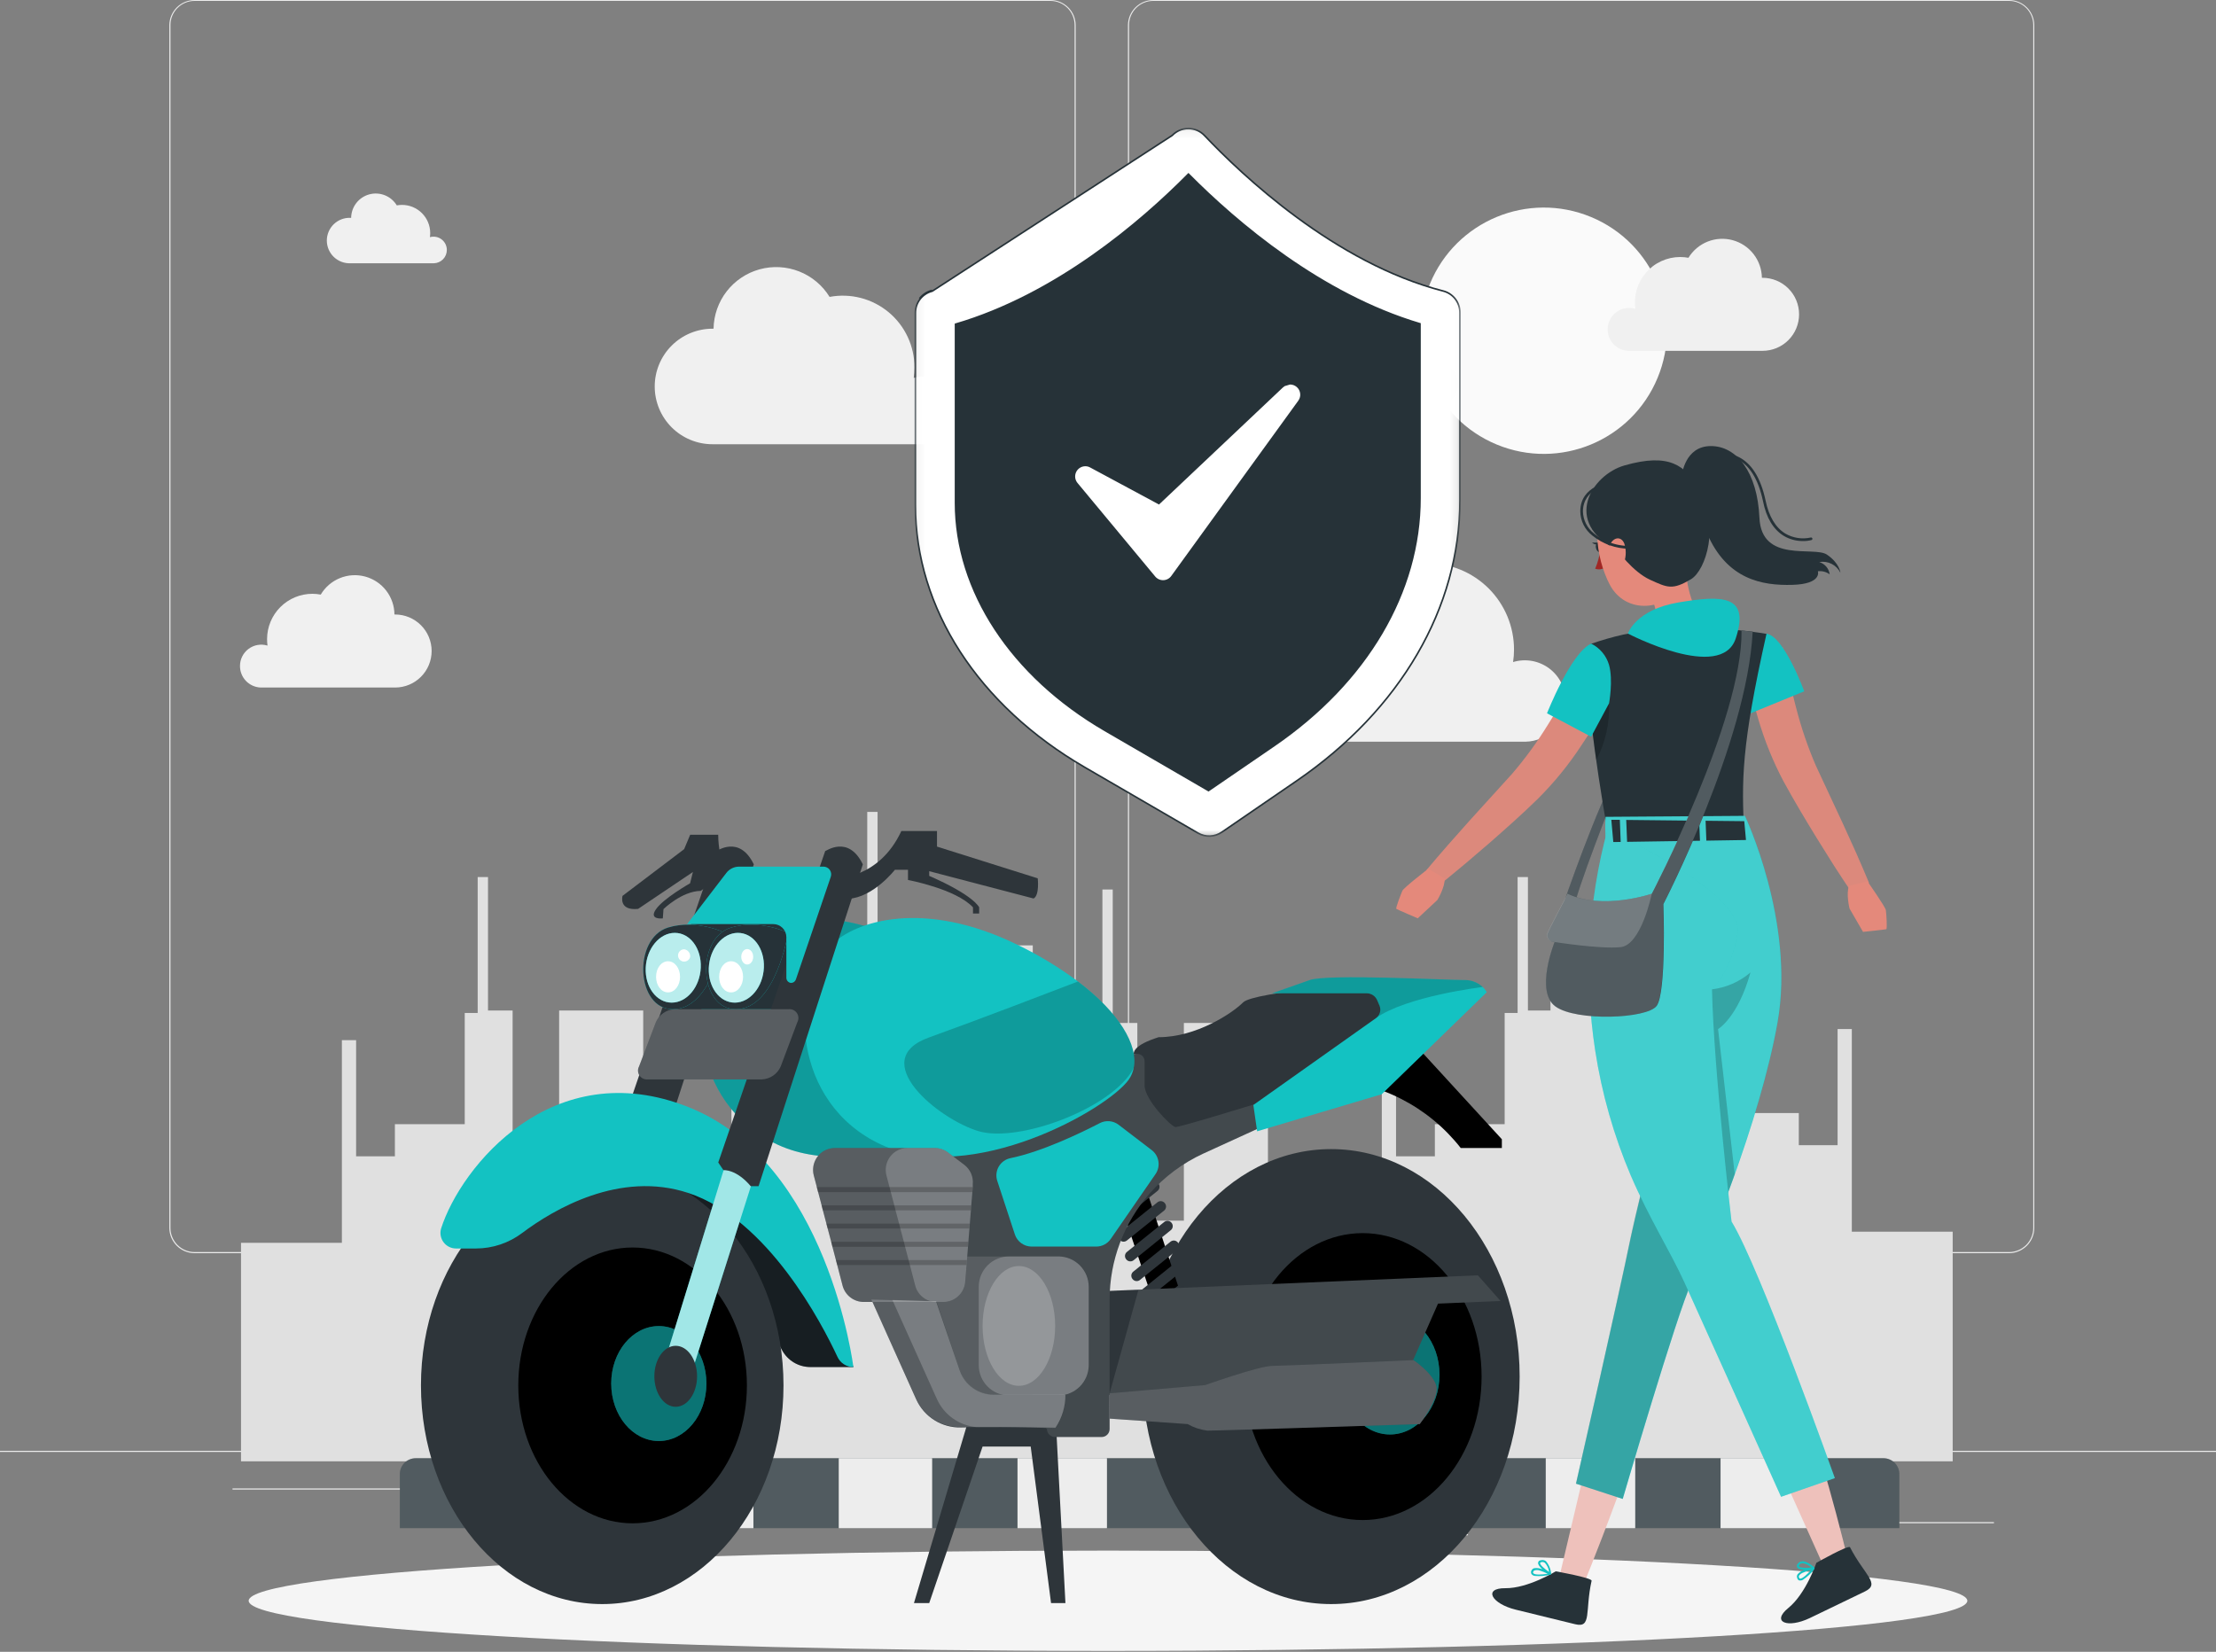 <svg width="279" height="208" viewBox="0 0 279 208" fill="none" xmlns="http://www.w3.org/2000/svg">
<rect x="0" y="0" width="279" height="208" fill="#808080" stroke="none"/>
<path d="M279 182.689H0V182.829H279V182.689Z" fill="#EBEBEB"/>
<path d="M251.044 191.667H232.563V191.807H251.044V191.667Z" fill="#EBEBEB"/>
<path d="M184.821 193.185H179.972V193.325H184.821V193.185Z" fill="#EBEBEB"/>
<path d="M232.005 186.489H221.297V186.629H232.005V186.489Z" fill="#EBEBEB"/>
<path d="M53.373 187.427H29.273V187.566H53.373V187.427Z" fill="#EBEBEB"/>
<path d="M61.877 187.427H58.345V187.566H61.877V187.427Z" fill="#EBEBEB"/>
<path d="M125.634 189.781H73.36V189.921H125.634V189.781Z" fill="#EBEBEB"/>
<path d="M132.246 157.802H24.502C23.658 157.801 22.849 157.465 22.253 156.867C21.656 156.27 21.321 155.46 21.321 154.616V3.158C21.329 2.319 21.667 1.517 22.262 0.925C22.858 0.334 23.663 0.001 24.502 0H132.246C133.091 0 133.902 0.336 134.499 0.933C135.097 1.531 135.432 2.341 135.432 3.186V154.616C135.432 155.461 135.097 156.272 134.499 156.869C133.902 157.467 133.091 157.802 132.246 157.802ZM24.502 0.112C23.695 0.113 22.921 0.435 22.351 1.006C21.781 1.577 21.461 2.351 21.461 3.158V154.616C21.461 155.423 21.781 156.197 22.351 156.769C22.921 157.34 23.695 157.661 24.502 157.663H132.246C133.054 157.661 133.828 157.34 134.399 156.769C134.97 156.198 135.291 155.424 135.293 154.616V3.158C135.291 2.351 134.97 1.577 134.399 1.006C133.828 0.435 133.054 0.113 132.246 0.112H24.502Z" fill="#EBEBEB"/>
<path d="M252.947 157.802H145.197C144.352 157.801 143.543 157.465 142.946 156.868C142.348 156.27 142.012 155.461 142.011 154.616V3.158C142.02 2.319 142.359 1.516 142.955 0.925C143.552 0.334 144.357 0.001 145.197 0H252.947C253.785 0.003 254.588 0.336 255.183 0.927C255.777 1.518 256.114 2.32 256.122 3.158V154.616C256.122 155.459 255.788 156.268 255.192 156.865C254.597 157.462 253.79 157.799 252.947 157.802ZM145.197 0.112C144.389 0.113 143.615 0.435 143.044 1.006C142.473 1.577 142.152 2.351 142.15 3.158V154.616C142.152 155.424 142.473 156.198 143.044 156.769C143.615 157.34 144.389 157.661 145.197 157.663H252.947C253.754 157.661 254.528 157.34 255.099 156.769C255.67 156.198 255.992 155.424 255.993 154.616V3.158C255.992 2.351 255.67 1.577 255.099 1.006C254.528 0.435 253.754 0.113 252.947 0.112H145.197Z" fill="#EBEBEB"/>
<path d="M30.344 184.012V156.497H43.044V130.979H44.835V145.605H49.718V141.559H58.512V127.553H60.141V110.439H61.441V127.246H64.538V152.139H70.397V127.246H80.982V148.3H92.092V122.782H93.883V137.408H98.766V133.362H107.56V119.356H109.189V102.237H110.489V119.044H113.586V143.942H119.445V119.044H130.03V143.127H137.167V129.121H138.797V112.007H140.097V128.814H143.194V153.707H149.053V128.814H159.638V153.707H164.844V156.497H173.973V130.979H175.764V145.605H180.652V141.559H189.441V127.553H191.07V110.439H192.37V127.246H195.21V125.84H205.796V127.246H211.655V125.84H214.752V109.039H216.052V126.153H217.681V140.158H226.475V144.204H231.358V129.579H233.149V155.096H245.849V184.012H30.344Z" fill="#E0E0E0"/>
<path d="M208.695 47.581C211.973 39.669 208.216 30.598 200.303 27.32C192.391 24.043 183.32 27.8 180.043 35.713C176.765 43.625 180.523 52.696 188.435 55.973C196.347 59.251 205.418 55.493 208.695 47.581Z" fill="#FAFAFA"/>
<path d="M202.409 41.476C202.409 41.054 202.508 40.637 202.698 40.26C202.888 39.882 203.164 39.555 203.504 39.303C203.844 39.052 204.238 38.884 204.654 38.813C205.071 38.741 205.498 38.769 205.902 38.893C205.783 38.084 205.839 37.259 206.067 36.474C206.295 35.689 206.689 34.962 207.222 34.343C207.756 33.724 208.416 33.226 209.159 32.885C209.902 32.543 210.709 32.366 211.527 32.364C211.881 32.365 212.234 32.396 212.582 32.459C213.145 31.536 213.993 30.821 214.997 30.422C216.002 30.023 217.109 29.961 218.152 30.245C219.196 30.53 220.118 31.145 220.781 32C221.444 32.854 221.811 33.9 221.828 34.981H221.911C222.515 34.981 223.113 35.1 223.671 35.331C224.229 35.562 224.736 35.901 225.163 36.328C225.589 36.755 225.928 37.262 226.159 37.82C226.39 38.377 226.509 38.975 226.509 39.579C226.509 40.183 226.39 40.781 226.159 41.339C225.928 41.897 225.589 42.403 225.163 42.83C224.736 43.257 224.229 43.596 223.671 43.827C223.113 44.058 222.515 44.177 221.911 44.177H205.032C204.328 44.16 203.66 43.867 203.169 43.362C202.679 42.857 202.406 42.18 202.409 41.476Z" fill="#F0F0F0"/>
<path d="M30.216 83.873C30.213 83.452 30.309 83.037 30.497 82.661C30.684 82.284 30.958 81.957 31.296 81.706C31.633 81.455 32.025 81.287 32.439 81.216C32.854 81.144 33.279 81.171 33.681 81.295C33.643 81.019 33.624 80.742 33.625 80.464C33.63 78.953 34.233 77.505 35.303 76.438C36.373 75.371 37.822 74.772 39.334 74.772C39.686 74.774 40.037 74.808 40.383 74.872C40.938 73.935 41.786 73.205 42.796 72.795C43.806 72.384 44.922 72.316 45.974 72.6C47.026 72.884 47.957 73.505 48.623 74.368C49.289 75.231 49.654 76.288 49.662 77.378H49.746C50.35 77.378 50.948 77.497 51.505 77.728C52.063 77.959 52.57 78.298 52.997 78.725C53.424 79.151 53.763 79.658 53.994 80.216C54.225 80.774 54.344 81.372 54.344 81.976C54.344 82.579 54.225 83.177 53.994 83.735C53.763 84.293 53.424 84.8 52.997 85.227C52.57 85.654 52.063 85.993 51.505 86.224C50.948 86.455 50.35 86.574 49.746 86.574H32.833C32.131 86.552 31.466 86.258 30.977 85.754C30.489 85.249 30.215 84.575 30.216 83.873Z" fill="#F0F0F0"/>
<path d="M120.528 51.671C120.527 51.006 120.371 50.351 120.072 49.757C119.774 49.163 119.34 48.648 118.807 48.251C118.274 47.854 117.656 47.588 117.001 47.472C116.347 47.357 115.674 47.396 115.037 47.586C115.1 47.152 115.132 46.714 115.132 46.275C115.136 44.947 114.847 43.635 114.285 42.431C113.723 41.228 112.903 40.164 111.882 39.315C110.861 38.466 109.665 37.853 108.38 37.519C107.095 37.186 105.751 37.14 104.447 37.386C103.552 35.932 102.21 34.808 100.622 34.182C99.034 33.555 97.286 33.461 95.64 33.912C93.994 34.364 92.539 35.337 91.493 36.685C90.447 38.034 89.866 39.686 89.838 41.392H89.704C87.775 41.392 85.925 42.158 84.561 43.523C83.197 44.887 82.431 46.737 82.431 48.666C82.431 50.595 83.197 52.445 84.561 53.809C85.925 55.173 87.775 55.939 89.704 55.939H116.416C117.521 55.902 118.569 55.435 119.337 54.638C120.104 53.841 120.532 52.777 120.528 51.671Z" fill="#F0F0F0"/>
<path d="M197.108 88.282C197.109 87.481 196.922 86.692 196.563 85.976C196.205 85.261 195.683 84.639 195.041 84.162C194.399 83.684 193.654 83.363 192.866 83.225C192.077 83.087 191.268 83.135 190.501 83.366C190.58 82.845 190.619 82.319 190.618 81.792C190.618 80.365 190.337 78.951 189.791 77.632C189.245 76.314 188.444 75.115 187.435 74.106C186.425 73.097 185.227 72.296 183.908 71.75C182.589 71.203 181.176 70.922 179.748 70.922C179.078 70.924 178.41 70.985 177.751 71.106C176.685 69.342 175.073 67.972 173.159 67.205C171.246 66.439 169.134 66.316 167.145 66.857C165.155 67.397 163.396 68.571 162.133 70.201C160.87 71.83 160.173 73.827 160.146 75.888H159.99C158.822 75.859 157.66 76.064 156.572 76.49C155.484 76.917 154.493 77.557 153.657 78.372C152.82 79.188 152.155 80.163 151.701 81.239C151.248 82.316 151.014 83.472 151.014 84.641C151.014 85.809 151.248 86.966 151.701 88.042C152.155 89.119 152.82 90.093 153.657 90.909C154.493 91.725 155.484 92.365 156.572 92.791C157.66 93.218 158.822 93.422 159.99 93.393H192.131C193.461 93.354 194.725 92.799 195.654 91.845C196.583 90.891 197.104 89.613 197.108 88.282Z" fill="#F0F0F0"/>
<path d="M168.589 49.55C168.588 49.289 168.649 49.03 168.766 48.796C168.883 48.562 169.053 48.359 169.263 48.203C169.473 48.046 169.717 47.941 169.975 47.897C170.233 47.852 170.498 47.868 170.748 47.944C170.724 47.773 170.711 47.602 170.709 47.43C170.709 46.489 171.083 45.586 171.749 44.921C172.414 44.255 173.317 43.881 174.258 43.881C174.477 43.882 174.696 43.902 174.911 43.943C175.261 43.367 175.788 42.922 176.413 42.672C177.039 42.423 177.728 42.384 178.378 42.561C179.027 42.738 179.601 43.122 180.014 43.654C180.426 44.186 180.654 44.837 180.664 45.511H180.714C181.472 45.511 182.199 45.812 182.734 46.347C183.27 46.883 183.571 47.61 183.571 48.368C183.571 49.125 183.27 49.852 182.734 50.388C182.199 50.923 181.472 51.224 180.714 51.224H170.218C169.782 51.213 169.368 51.031 169.063 50.719C168.759 50.406 168.589 49.987 168.589 49.55Z" fill="#F0F0F0"/>
<path d="M56.257 31.471C56.257 31.212 56.196 30.957 56.081 30.726C55.965 30.495 55.797 30.293 55.591 30.137C55.384 29.982 55.145 29.876 54.89 29.829C54.636 29.781 54.374 29.793 54.126 29.864C54.15 29.694 54.163 29.522 54.165 29.351C54.165 28.409 53.791 27.507 53.125 26.841C52.46 26.176 51.557 25.802 50.616 25.802C50.395 25.802 50.174 25.823 49.957 25.863C49.609 25.287 49.082 24.839 48.457 24.589C47.831 24.339 47.141 24.3 46.492 24.477C45.842 24.654 45.267 25.038 44.856 25.572C44.444 26.105 44.217 26.758 44.21 27.431H44.137C43.751 27.414 43.365 27.475 43.004 27.611C42.642 27.747 42.311 27.955 42.032 28.223C41.753 28.49 41.53 28.811 41.379 29.166C41.227 29.522 41.148 29.904 41.148 30.291C41.148 30.677 41.227 31.06 41.379 31.415C41.53 31.771 41.753 32.092 42.032 32.359C42.311 32.626 42.642 32.834 43.004 32.97C43.365 33.106 43.751 33.168 44.137 33.151H54.628C55.065 33.139 55.48 32.957 55.785 32.643C56.089 32.329 56.259 31.908 56.257 31.471Z" fill="#F0F0F0"/>
<path d="M139.5 207.888C199.252 207.888 247.691 205.06 247.691 201.572C247.691 198.083 199.252 195.255 139.5 195.255C79.748 195.255 31.31 198.083 31.31 201.572C31.31 205.06 79.748 207.888 139.5 207.888Z" fill="#F5F5F5"/>
<path d="M239.125 185.725V192.421H50.348V185.725C50.333 185.455 50.373 185.186 50.465 184.932C50.557 184.678 50.7 184.446 50.885 184.249C51.069 184.053 51.292 183.896 51.539 183.788C51.787 183.68 52.053 183.623 52.323 183.621H237.15C237.419 183.623 237.686 183.68 237.933 183.788C238.181 183.896 238.403 184.053 238.588 184.249C238.773 184.446 238.916 184.678 239.008 184.932C239.1 185.186 239.14 185.455 239.125 185.725Z" fill="#263238"/>
<path d="M72.846 183.621H61.105V192.426H72.846V183.621Z" fill="#C6C6C6"/>
<path d="M94.854 183.621H83.605V192.426H94.854V183.621Z" fill="#C6C6C6"/>
<path d="M117.347 183.621H105.612V192.426H117.347V183.621Z" fill="#C6C6C6"/>
<path d="M139.36 183.621H128.11V192.426H139.36V183.621Z" fill="#C6C6C6"/>
<path d="M161.367 183.621H150.118V192.426H161.367V183.621Z" fill="#C6C6C6"/>
<path d="M183.861 183.621H172.126V192.426H183.861V183.621Z" fill="#C6C6C6"/>
<path d="M205.868 183.621H194.619V192.426H205.868V183.621Z" fill="#C6C6C6"/>
<path d="M228.362 183.621H216.627V192.426H228.362V183.621Z" fill="#C6C6C6"/>
<path opacity="0.6" d="M72.846 183.621H61.105V192.426H72.846V183.621Z" fill="white"/>
<path opacity="0.6" d="M94.854 183.621H83.605V192.426H94.854V183.621Z" fill="white"/>
<path opacity="0.6" d="M117.347 183.621H105.612V192.426H117.347V183.621Z" fill="white"/>
<path opacity="0.6" d="M139.36 183.621H128.11V192.426H139.36V183.621Z" fill="white"/>
<path opacity="0.6" d="M161.367 183.621H150.118V192.426H161.367V183.621Z" fill="white"/>
<path opacity="0.6" d="M183.861 183.621H172.126V192.426H183.861V183.621Z" fill="white"/>
<path opacity="0.6" d="M205.868 183.621H194.619V192.426H205.868V183.621Z" fill="white"/>
<path opacity="0.6" d="M228.362 183.621H216.627V192.426H228.362V183.621Z" fill="white"/>
<path opacity="0.2" d="M239.125 185.725V192.421H50.348V185.725C50.333 185.455 50.373 185.186 50.465 184.932C50.557 184.678 50.7 184.446 50.885 184.249C51.069 184.053 51.292 183.896 51.539 183.788C51.787 183.68 52.053 183.623 52.323 183.621H237.15C237.419 183.623 237.686 183.68 237.933 183.788C238.181 183.896 238.403 184.053 238.588 184.249C238.773 184.446 238.916 184.678 239.008 184.932C239.1 185.186 239.14 185.455 239.125 185.725Z" fill="white"/>
<path d="M167.59 201.988C180.7 201.988 191.328 189.163 191.328 173.342C191.328 157.521 180.7 144.696 167.59 144.696C154.48 144.696 143.853 157.521 143.853 173.342C143.853 189.163 154.48 201.988 167.59 201.988Z" fill="#2E353A"/>
<path d="M171.564 191.407C179.834 191.407 186.537 183.319 186.537 173.342C186.537 163.365 179.834 155.277 171.564 155.277C163.295 155.277 156.591 163.365 156.591 173.342C156.591 183.319 163.295 191.407 171.564 191.407Z" fill="black"/>
<path d="M175.002 180.629C178.445 180.629 181.237 177.261 181.237 173.107C181.237 168.952 178.445 165.584 175.002 165.584C171.558 165.584 168.767 168.952 168.767 173.107C168.767 177.261 171.558 180.629 175.002 180.629Z" fill="#13C2C2"/>
<path opacity="0.4" d="M175.002 180.629C178.445 180.629 181.237 177.261 181.237 173.107C181.237 168.952 178.445 165.584 175.002 165.584C171.558 165.584 168.767 168.952 168.767 173.107C168.767 177.261 171.558 180.629 175.002 180.629Z" fill="black"/>
<path d="M142.977 145.67L149.525 165.578L146.251 166.989L140.343 149.48L142.977 145.67Z" fill="black"/>
<path d="M145.728 149.964L141.055 153.722C140.987 153.779 140.908 153.822 140.823 153.847C140.739 153.873 140.65 153.881 140.562 153.871C140.474 153.862 140.388 153.834 140.311 153.79C140.234 153.747 140.167 153.688 140.113 153.617C140.056 153.55 140.014 153.471 139.988 153.386C139.962 153.301 139.954 153.212 139.964 153.124C139.974 153.036 140.001 152.951 140.045 152.874C140.089 152.797 140.148 152.73 140.218 152.676L144.891 148.918C144.959 148.861 145.037 148.818 145.122 148.793C145.207 148.767 145.296 148.759 145.384 148.769C145.472 148.778 145.557 148.806 145.634 148.85C145.711 148.893 145.779 148.952 145.832 149.023C145.889 149.09 145.932 149.169 145.958 149.254C145.983 149.339 145.991 149.428 145.982 149.516C145.972 149.604 145.944 149.689 145.901 149.766C145.857 149.843 145.798 149.91 145.728 149.964Z" fill="#2E353A"/>
<path d="M146.552 152.447L141.885 156.199C141.818 156.256 141.74 156.299 141.655 156.325C141.571 156.352 141.482 156.36 141.394 156.351C141.306 156.342 141.221 156.315 141.143 156.272C141.066 156.229 140.998 156.171 140.944 156.101C140.887 156.033 140.844 155.955 140.817 155.871C140.791 155.786 140.782 155.697 140.792 155.609C140.801 155.521 140.828 155.436 140.871 155.359C140.914 155.281 140.972 155.214 141.042 155.16L145.715 151.402C145.783 151.345 145.862 151.302 145.946 151.276C146.031 151.25 146.12 151.242 146.208 151.252C146.296 151.262 146.381 151.289 146.458 151.333C146.535 151.377 146.603 151.436 146.656 151.506C146.713 151.574 146.756 151.653 146.782 151.737C146.807 151.822 146.816 151.911 146.806 151.999C146.796 152.087 146.769 152.172 146.725 152.249C146.681 152.326 146.622 152.394 146.552 152.447Z" fill="#2E353A"/>
<path d="M147.382 154.924L142.735 158.682C142.667 158.739 142.589 158.782 142.504 158.808C142.419 158.833 142.33 158.842 142.242 158.832C142.154 158.822 142.069 158.794 141.992 158.751C141.915 158.707 141.847 158.648 141.794 158.578C141.736 158.51 141.693 158.432 141.667 158.348C141.641 158.263 141.632 158.174 141.641 158.086C141.65 157.998 141.677 157.913 141.72 157.836C141.763 157.758 141.822 157.691 141.892 157.637L146.565 153.885C146.632 153.828 146.71 153.785 146.795 153.758C146.879 153.732 146.968 153.723 147.056 153.733C147.144 153.742 147.23 153.769 147.307 153.812C147.384 153.855 147.452 153.913 147.506 153.983C147.562 154.052 147.603 154.132 147.627 154.217C147.652 154.303 147.658 154.392 147.646 154.48C147.635 154.568 147.605 154.653 147.56 154.73C147.514 154.806 147.454 154.872 147.382 154.924Z" fill="#2E353A"/>
<path d="M148.205 157.408L143.532 161.166C143.464 161.223 143.385 161.265 143.301 161.291C143.216 161.317 143.127 161.325 143.039 161.315C142.951 161.305 142.866 161.278 142.789 161.234C142.712 161.191 142.644 161.132 142.591 161.061C142.533 160.994 142.49 160.916 142.464 160.831C142.438 160.747 142.429 160.658 142.438 160.57C142.447 160.482 142.474 160.396 142.517 160.319C142.56 160.242 142.619 160.174 142.689 160.12L147.362 156.362C147.429 156.305 147.508 156.262 147.593 156.237C147.678 156.211 147.767 156.203 147.855 156.212C147.943 156.222 148.028 156.25 148.105 156.294C148.182 156.337 148.249 156.396 148.303 156.467C148.36 156.534 148.403 156.612 148.43 156.697C148.456 156.781 148.465 156.87 148.455 156.958C148.446 157.046 148.419 157.131 148.376 157.209C148.333 157.286 148.275 157.354 148.205 157.408Z" fill="#2E353A"/>
<path d="M149.029 159.892L144.356 163.643C144.289 163.7 144.21 163.744 144.126 163.77C144.041 163.796 143.952 163.805 143.864 163.796C143.776 163.786 143.691 163.76 143.614 163.716C143.537 163.673 143.469 163.615 143.415 163.545C143.357 163.478 143.314 163.399 143.288 163.315C143.262 163.23 143.253 163.141 143.262 163.053C143.271 162.965 143.298 162.88 143.341 162.803C143.385 162.726 143.443 162.658 143.513 162.604L148.186 158.846C148.254 158.789 148.332 158.746 148.417 158.721C148.502 158.695 148.591 158.687 148.679 158.696C148.767 158.706 148.852 158.734 148.929 158.777C149.006 158.821 149.073 158.88 149.127 158.95C149.184 159.018 149.228 159.096 149.254 159.181C149.28 159.265 149.289 159.354 149.28 159.442C149.27 159.53 149.244 159.615 149.2 159.693C149.157 159.77 149.099 159.838 149.029 159.892Z" fill="#2E353A"/>
<path d="M149.853 162.375L145.18 166.127C145.112 166.184 145.033 166.226 144.948 166.252C144.864 166.278 144.775 166.286 144.687 166.276C144.599 166.266 144.513 166.239 144.436 166.195C144.359 166.151 144.292 166.093 144.238 166.022C144.181 165.954 144.139 165.876 144.113 165.791C144.087 165.706 144.079 165.617 144.089 165.529C144.099 165.441 144.126 165.356 144.17 165.279C144.214 165.202 144.273 165.135 144.343 165.081L149.01 161.329C149.077 161.272 149.155 161.229 149.24 161.203C149.324 161.176 149.413 161.168 149.501 161.177C149.589 161.186 149.674 161.213 149.752 161.256C149.829 161.299 149.897 161.357 149.951 161.427C150.009 161.495 150.053 161.574 150.08 161.659C150.107 161.744 150.116 161.834 150.107 161.922C150.097 162.011 150.07 162.097 150.027 162.175C149.983 162.253 149.924 162.321 149.853 162.375Z" fill="#2E353A"/>
<path d="M136.814 162.669L186.068 160.591L188.924 163.819L181.048 164.153L176.676 174.074L133.115 175.917L136.814 162.669Z" fill="#2E353A"/>
<path opacity="0.1" d="M143.343 162.395L186.067 160.591L188.923 163.819L181.048 164.153L176.675 174.074L139.65 175.643L143.343 162.395Z" fill="white"/>
<path d="M122.5 176.897L115.069 201.864H116.991L123.71 182.152H129.768L132.33 201.864H134.141L132.814 176.695L122.5 176.897Z" fill="#2E353A"/>
<path d="M84.568 137.585L80.829 149.349L72.398 175.878L69.202 173.917L77.378 147.349L81.149 135.075C82.149 135.768 83.306 136.605 84.568 137.585Z" fill="#13C2C2"/>
<path opacity="0.6" d="M84.568 137.585L80.829 149.349L72.398 175.878L69.202 173.917L77.378 147.349L81.149 135.075C82.149 135.768 83.306 136.605 84.568 137.585Z" fill="white"/>
<path d="M94.907 108.841L81.777 149.362H80.783C78.947 147.179 77.359 147.349 77.359 147.349L76.705 146.382L90.169 107.168C90.221 107.22 93.064 105.057 94.907 108.841Z" fill="#2E353A"/>
<path d="M74.032 173.303C74.032 175.427 72.83 177.146 71.346 177.146C69.862 177.146 68.653 175.427 68.653 173.303C68.653 171.179 69.862 169.466 71.346 169.466C72.83 169.466 74.032 171.185 74.032 173.303Z" fill="#2E353A"/>
<path d="M177.322 130.631L189.087 143.454V144.558H183.91C181.873 141.956 179.288 139.833 176.339 138.34C173.39 136.847 170.149 136.021 166.846 135.918L177.322 130.631Z" fill="black"/>
<path d="M115.069 140.768L123.193 171.904L131.814 179.95C131.816 180.214 131.921 180.468 132.109 180.655C132.296 180.842 132.549 180.948 132.814 180.95H138.696C138.962 180.95 139.217 180.844 139.405 180.657C139.594 180.47 139.701 180.215 139.702 179.95V163.643C139.705 158.729 141.494 153.984 144.735 150.291C146.616 148.159 148.922 146.445 151.506 145.258L176.414 133.866L174.603 130.638L132.846 133.35L115.069 140.768Z" fill="#2E353A"/>
<path opacity="0.1" d="M115.069 140.768L123.193 171.904L131.814 179.95C131.816 180.214 131.921 180.468 132.109 180.655C132.296 180.842 132.549 180.948 132.814 180.95H138.696C138.962 180.95 139.217 180.844 139.405 180.657C139.594 180.47 139.701 180.215 139.702 179.95V163.643C139.705 158.729 141.494 153.984 144.735 150.291C146.616 148.159 148.922 146.445 151.506 145.258L176.414 133.866L174.603 130.638L132.846 133.35L115.069 140.768Z" fill="white"/>
<path d="M133.239 158.206H117.834C115.723 158.206 114.011 159.917 114.011 162.029V171.898C114.011 174.009 115.723 175.721 117.834 175.721H133.239C135.35 175.721 137.062 174.009 137.062 171.898V162.029C137.062 159.917 135.35 158.206 133.239 158.206Z" fill="#2E353A"/>
<path opacity="0.2" d="M137.069 162.035V171.897C137.067 172.912 136.663 173.884 135.945 174.601C135.227 175.318 134.253 175.721 133.239 175.721H117.834C116.82 175.721 115.848 175.318 115.131 174.601C114.414 173.884 114.011 172.911 114.011 171.897V162.035C114.011 161.021 114.414 160.048 115.131 159.331C115.848 158.614 116.82 158.211 117.834 158.211H133.239C134.253 158.211 135.227 158.614 135.945 159.331C136.663 160.048 137.067 161.02 137.069 162.035Z" fill="white"/>
<path opacity="0.2" d="M137.069 162.035V171.897C137.067 172.912 136.663 173.884 135.945 174.601C135.227 175.318 134.254 175.721 133.239 175.721H127.05C126.036 175.721 125.063 175.318 124.346 174.601C123.629 173.884 123.227 172.911 123.227 171.897V162.035C123.227 161.021 123.629 160.048 124.346 159.331C125.063 158.614 126.036 158.211 127.05 158.211H133.272C134.281 158.22 135.246 158.626 135.957 159.342C136.668 160.058 137.068 161.026 137.069 162.035Z" fill="white"/>
<path d="M91.594 119.011C94.678 115.913 103.358 113.207 115.122 119.011C126.886 124.814 131.67 132.154 129.082 135.919C126.494 139.683 109.305 149.389 97.927 144.147C86.548 138.905 86.287 124.324 91.594 119.011Z" fill="#13C2C2"/>
<path opacity="0.2" d="M91.594 119.011C94.678 115.913 103.358 113.207 115.122 119.011C126.886 124.814 131.67 132.154 129.082 135.919C126.494 139.683 109.305 149.389 97.927 144.147C86.548 138.905 86.287 124.324 91.594 119.011Z" fill="black"/>
<path d="M142.735 134.467C142.64 134.988 142.435 135.482 142.134 135.918C139.52 139.676 122.357 149.388 110.978 144.147C99.6 138.905 99.338 124.317 104.645 119.004C107.73 115.919 116.41 113.207 128.174 119.004C130.825 120.287 133.348 121.819 135.709 123.579C140.938 127.539 143.317 131.618 142.735 134.467Z" fill="#13C2C2"/>
<path d="M84.764 127.082H99.554C100.247 127.082 100.912 126.807 101.403 126.316C101.893 125.826 102.168 125.161 102.168 124.468V119.063C102.168 117.612 101.292 115.03 99.842 115.03L86.855 116.435L84.764 127.082Z" fill="#263238"/>
<path d="M107.442 172.139H102.037C101.304 172.141 100.585 171.944 99.955 171.569C99.325 171.194 98.809 170.654 98.462 170.009C95.632 164.702 87.397 151.114 75.823 147.787C61.359 143.611 83.666 141.101 91.724 146.872C99.783 152.643 107.442 172.139 107.442 172.139Z" fill="#263238"/>
<path opacity="0.4" d="M107.442 172.139H102.037C101.304 172.141 100.585 171.944 99.955 171.569C99.325 171.194 98.809 170.654 98.462 170.009C95.632 164.702 87.397 151.114 75.823 147.787C61.359 143.611 83.666 141.101 91.724 146.872C99.783 152.643 107.442 172.139 107.442 172.139Z" fill="black"/>
<path d="M75.823 201.988C88.427 201.988 98.645 189.66 98.645 174.453C98.645 159.246 88.427 146.918 75.823 146.918C63.218 146.918 53 159.246 53 174.453C53 189.66 63.218 201.988 75.823 201.988Z" fill="#2E353A"/>
<path d="M79.645 191.818C87.594 191.818 94.037 184.043 94.037 174.453C94.037 164.862 87.594 157.087 79.645 157.087C71.697 157.087 65.254 164.862 65.254 174.453C65.254 184.043 71.697 191.818 79.645 191.818Z" fill="black"/>
<path d="M82.947 181.453C86.257 181.453 88.941 178.213 88.941 174.217C88.941 170.222 86.257 166.982 82.947 166.982C79.637 166.982 76.954 170.222 76.954 174.217C76.954 178.213 79.637 181.453 82.947 181.453Z" fill="#13C2C2"/>
<path opacity="0.4" d="M82.947 181.453C86.257 181.453 88.941 178.213 88.941 174.217C88.941 170.222 86.257 166.982 82.947 166.982C79.637 166.982 76.954 170.222 76.954 174.217C76.954 178.213 79.637 181.453 82.947 181.453Z" fill="black"/>
<path d="M57.385 157.212H59.921C62.028 157.209 64.076 156.521 65.757 155.251C69.679 152.303 78.025 147.356 86.672 150.225C96.691 153.545 103.495 166.688 105.436 170.852C105.611 171.237 105.893 171.563 106.249 171.791C106.605 172.02 107.019 172.141 107.442 172.139C107.442 172.139 104.292 146.402 86.678 139.408C69.594 132.624 58.026 146.898 55.535 154.695C55.45 154.985 55.432 155.291 55.484 155.589C55.537 155.887 55.657 156.169 55.836 156.412C56.015 156.656 56.248 156.855 56.517 156.994C56.786 157.132 57.083 157.207 57.385 157.212Z" fill="#13C2C2"/>
<path d="M98.292 137.585L94.547 149.349L86.123 175.865L82.927 173.904L91.103 147.349L94.874 135.075C95.874 135.768 97.031 136.605 98.292 137.585Z" fill="#13C2C2"/>
<path opacity="0.6" d="M98.292 137.585L94.547 149.349L86.123 175.865L82.927 173.904L91.103 147.349L94.874 135.075C95.874 135.768 97.031 136.605 98.292 137.585Z" fill="white"/>
<path d="M108.632 108.841L95.508 149.362H94.514C92.671 147.179 91.083 147.349 91.083 147.349L90.43 146.382L103.893 107.168C103.952 107.22 106.789 105.057 108.632 108.841Z" fill="#2E353A"/>
<path d="M87.764 173.303C87.764 175.427 86.555 177.146 85.071 177.146C83.587 177.146 82.385 175.427 82.385 173.303C82.385 171.179 83.587 169.466 85.071 169.466C86.555 169.466 87.764 171.185 87.764 173.303Z" fill="#2E353A"/>
<path d="M91.293 117.468C91.293 117.468 89.796 127.043 84.764 127.083C80.071 127.148 79.633 118.181 84.11 116.802C87.731 115.691 91.293 117.468 91.293 117.468Z" fill="#13C2C2"/>
<path d="M91.293 117.468C91.293 117.468 89.796 127.043 84.764 127.083C80.071 127.148 79.633 118.181 84.11 116.802C87.731 115.691 91.293 117.468 91.293 117.468Z" fill="#263238"/>
<path d="M81.299 121.86C81.188 124.285 82.652 126.252 84.567 126.252C86.482 126.252 88.116 124.292 88.227 121.86C88.338 119.429 86.88 117.468 84.959 117.468C83.037 117.468 81.41 119.436 81.299 121.86Z" fill="#13C2C2"/>
<path opacity="0.7" d="M81.299 121.86C81.188 124.285 82.652 126.252 84.567 126.252C86.482 126.252 88.116 124.292 88.227 121.86C88.338 119.429 86.88 117.468 84.959 117.468C83.037 117.468 81.41 119.436 81.299 121.86Z" fill="white"/>
<path d="M85.62 123.004C85.62 124.076 84.966 124.964 84.11 124.964C83.254 124.964 82.601 124.095 82.601 123.004C82.601 121.912 83.254 121.043 84.11 121.043C84.966 121.043 85.62 121.932 85.62 123.004Z" fill="white"/>
<path d="M86.894 120.507C86.857 120.647 86.782 120.775 86.677 120.875C86.571 120.975 86.44 121.043 86.298 121.073C86.156 121.102 86.008 121.091 85.872 121.041C85.736 120.991 85.617 120.903 85.527 120.789C85.438 120.674 85.383 120.537 85.368 120.393C85.352 120.248 85.378 120.103 85.441 119.972C85.504 119.841 85.603 119.731 85.726 119.653C85.848 119.576 85.99 119.534 86.135 119.533C86.364 119.564 86.572 119.683 86.713 119.865C86.855 120.048 86.92 120.278 86.894 120.507Z" fill="white"/>
<path d="M99.227 117.468C99.227 117.468 97.711 127.017 92.692 127.083C87.992 127.148 87.555 118.181 92.038 116.802C95.678 115.691 99.227 117.468 99.227 117.468Z" fill="#13C2C2"/>
<path d="M99.227 117.468C99.227 117.468 97.711 127.017 92.692 127.083C87.992 127.148 87.555 118.181 92.038 116.802C95.678 115.691 99.227 117.468 99.227 117.468Z" fill="#263238"/>
<path d="M96.139 122.274C96.43 119.858 95.129 117.715 93.233 117.487C91.337 117.259 89.565 119.032 89.274 121.448C88.984 123.863 90.285 126.006 92.181 126.234C94.076 126.462 95.849 124.689 96.139 122.274Z" fill="#13C2C2"/>
<path opacity="0.7" d="M96.139 122.274C96.43 119.858 95.129 117.715 93.233 117.487C91.337 117.259 89.565 119.032 89.274 121.448C88.984 123.863 90.285 126.006 92.181 126.234C94.076 126.462 95.849 124.689 96.139 122.274Z" fill="white"/>
<path d="M93.555 123.004C93.555 124.076 92.901 124.964 92.045 124.964C91.189 124.964 90.542 124.095 90.542 123.004C90.542 121.912 91.196 121.043 92.045 121.043C92.895 121.043 93.555 121.932 93.555 123.004Z" fill="white"/>
<path d="M94.078 121.455C94.493 121.455 94.829 121.019 94.829 120.481C94.829 119.943 94.493 119.507 94.078 119.507C93.663 119.507 93.326 119.943 93.326 120.481C93.326 121.019 93.663 121.455 94.078 121.455Z" fill="white"/>
<path d="M99.6 123.775C99.732 123.772 99.86 123.73 99.967 123.653C100.075 123.576 100.156 123.468 100.201 123.344L104.6 110.403C104.648 110.258 104.662 110.103 104.639 109.951C104.616 109.8 104.558 109.656 104.468 109.532C104.379 109.407 104.261 109.306 104.125 109.236C103.989 109.166 103.838 109.129 103.685 109.128H93.064C92.751 109.127 92.441 109.199 92.16 109.337C91.879 109.475 91.634 109.677 91.443 109.926L86.509 116.363H97.358C97.795 116.363 98.214 116.537 98.523 116.846C98.832 117.155 99.005 117.574 99.005 118.01V123.121C99.004 123.285 99.065 123.443 99.175 123.564C99.285 123.685 99.437 123.76 99.6 123.775Z" fill="#13C2C2"/>
<path d="M95.926 135.918H81.548C81.348 135.938 81.146 135.904 80.964 135.818C80.782 135.732 80.626 135.599 80.514 135.432C80.402 135.264 80.338 135.07 80.328 134.869C80.317 134.668 80.362 134.468 80.456 134.291L82.58 128.709C82.779 128.247 83.102 127.85 83.515 127.562C83.927 127.275 84.412 127.108 84.914 127.082H99.292C99.493 127.061 99.696 127.094 99.879 127.179C100.062 127.265 100.218 127.398 100.331 127.565C100.444 127.733 100.509 127.928 100.519 128.129C100.53 128.331 100.485 128.531 100.39 128.709L98.292 134.291C98.09 134.756 97.761 135.156 97.342 135.443C96.924 135.731 96.433 135.896 95.926 135.918Z" fill="#2E353A"/>
<path opacity="0.2" d="M95.926 135.918H81.548C81.348 135.938 81.146 135.904 80.964 135.818C80.782 135.732 80.626 135.599 80.514 135.432C80.402 135.264 80.338 135.07 80.328 134.869C80.317 134.668 80.362 134.468 80.456 134.291L82.58 128.709C82.779 128.247 83.102 127.85 83.515 127.562C83.927 127.275 84.412 127.108 84.914 127.082H99.292C99.493 127.061 99.696 127.094 99.879 127.179C100.062 127.265 100.218 127.398 100.331 127.565C100.444 127.733 100.509 127.928 100.519 128.129C100.53 128.331 100.485 128.531 100.39 128.709L98.292 134.291C98.09 134.756 97.761 135.156 97.342 135.443C96.924 135.731 96.433 135.896 95.926 135.918Z" fill="white"/>
<path opacity="0.2" d="M128.278 174.505C130.802 174.505 132.847 171.129 132.847 166.963C132.847 162.798 130.802 159.421 128.278 159.421C125.755 159.421 123.71 162.798 123.71 166.963C123.71 171.129 125.755 174.505 128.278 174.505Z" fill="white"/>
<path d="M125.559 148.702L127.775 155.447C127.923 155.89 128.206 156.275 128.585 156.549C128.964 156.822 129.419 156.969 129.886 156.97H138.016C138.377 156.971 138.732 156.884 139.051 156.717C139.37 156.549 139.643 156.306 139.846 156.009L145.48 147.846C145.804 147.377 145.935 146.801 145.846 146.238C145.758 145.674 145.456 145.167 145.003 144.82L140.833 141.63C140.498 141.374 140.097 141.219 139.677 141.183C139.256 141.147 138.835 141.232 138.461 141.428C136.186 142.604 131.232 145.016 127.232 145.833C126.924 145.894 126.633 146.02 126.377 146.202C126.121 146.384 125.907 146.619 125.749 146.89C125.591 147.161 125.492 147.463 125.459 147.776C125.427 148.088 125.461 148.404 125.559 148.702Z" fill="#13C2C2"/>
<path d="M109.71 163.643L115.344 176.192C115.83 177.276 116.626 178.193 117.632 178.825C118.638 179.458 119.809 179.779 120.997 179.747C125.683 179.623 132.846 179.865 132.846 179.865C133.71 178.627 134.167 177.152 134.154 175.643H125.134C124.192 175.643 123.274 175.349 122.508 174.802C121.741 174.255 121.165 173.481 120.86 172.59L117.899 163.859L109.71 163.643Z" fill="#2E353A"/>
<path d="M122.475 149.114V149.48L122.423 150.134L122.285 151.787L122.24 152.441L122.102 154.094L122.05 154.748L121.919 156.401L121.867 157.055L121.736 158.722L121.684 159.375L121.521 161.408C121.465 162.099 121.151 162.744 120.641 163.214C120.131 163.684 119.463 163.944 118.769 163.944H108.75C108.141 163.945 107.549 163.744 107.066 163.373C106.584 163.001 106.238 162.48 106.083 161.891L105.43 159.375L105.26 158.722L104.822 157.055L104.659 156.401L104.221 154.748L104.051 154.094L103.613 152.441L103.449 151.787L103.012 150.134L102.842 149.48L102.456 148.009C102.31 147.441 102.347 146.84 102.563 146.294C102.779 145.748 103.163 145.285 103.659 144.97C104.099 144.7 104.606 144.557 105.123 144.559H117.678C118.279 144.555 118.865 144.751 119.344 145.114L121.429 146.696C121.793 146.978 122.079 147.348 122.262 147.771C122.445 148.194 122.518 148.656 122.475 149.114Z" fill="#2E353A"/>
<path opacity="0.2" d="M122.475 149.114V149.48L122.423 150.134L122.285 151.787L122.24 152.441L122.102 154.094L122.05 154.748L121.919 156.401L121.867 157.055L121.736 158.722L121.684 159.375L121.521 161.408C121.465 162.099 121.151 162.744 120.641 163.214C120.131 163.684 119.463 163.944 118.769 163.944H108.75C108.141 163.945 107.549 163.744 107.066 163.373C106.584 163.001 106.238 162.48 106.083 161.891L105.43 159.375L105.26 158.722L104.822 157.055L104.659 156.401L104.221 154.748L104.051 154.094L103.613 152.441L103.449 151.787L103.012 150.134L102.842 149.48L102.456 148.009C102.31 147.441 102.347 146.84 102.563 146.294C102.779 145.748 103.163 145.285 103.659 144.97C104.099 144.7 104.606 144.557 105.123 144.559H117.678C118.279 144.555 118.865 144.751 119.344 145.114L121.429 146.696C121.793 146.978 122.079 147.348 122.262 147.771C122.445 148.194 122.518 148.656 122.475 149.114Z" fill="white"/>
<path opacity="0.2" d="M122.474 149.114V149.48L122.422 150.134L122.285 151.787L122.239 152.441L122.102 154.094L122.05 154.748L121.919 156.401L121.867 157.055L121.736 158.722L121.684 159.375L121.52 161.408C121.464 162.099 121.15 162.744 120.64 163.214C120.13 163.684 119.462 163.944 118.769 163.944H117.899C117.29 163.945 116.698 163.744 116.216 163.373C115.733 163.001 115.388 162.48 115.233 161.891L114.579 159.375L114.409 158.722L113.971 157.055L113.808 156.401L113.37 154.748L113.2 154.094L112.762 152.441L112.599 151.787L112.161 150.134L111.991 149.48L111.605 148.009C111.459 147.441 111.496 146.84 111.712 146.294C111.929 145.748 112.312 145.285 112.808 144.97C113.248 144.7 113.755 144.557 114.272 144.559H117.677C118.279 144.555 118.865 144.751 119.344 145.114L121.429 146.696C121.792 146.978 122.079 147.348 122.261 147.771C122.444 148.194 122.517 148.656 122.474 149.114Z" fill="white"/>
<path opacity="0.2" d="M122.462 149.48L122.409 150.12H102.985L102.815 149.48H122.462Z" fill="black"/>
<path opacity="0.2" d="M122.272 151.781L122.226 152.408H103.586L103.423 151.781H122.272Z" fill="black"/>
<path opacity="0.2" d="M122.089 154.074L122.037 154.702H104.194L104.024 154.074H122.089Z" fill="black"/>
<path opacity="0.2" d="M121.906 156.369L121.853 156.996H104.795L104.632 156.369H121.906Z" fill="black"/>
<path opacity="0.2" d="M121.723 158.663L121.671 159.297H105.403L105.233 158.663H121.723Z" fill="black"/>
<path opacity="0.2" d="M134.14 175.623C134.151 177.098 133.719 178.541 132.898 179.767C132.883 179.792 132.866 179.816 132.846 179.839C132.846 179.839 129.291 179.721 125.552 179.695H122.879C122.226 179.695 121.572 179.695 120.99 179.695C119.804 179.728 118.634 179.409 117.628 178.777C116.623 178.146 115.828 177.23 115.343 176.146L109.703 163.643L112.317 163.715L117.847 163.878L120.827 172.59C121.133 173.48 121.708 174.252 122.473 174.799C123.238 175.346 124.154 175.641 125.095 175.643L134.14 175.623Z" fill="white"/>
<path opacity="0.2" d="M134.141 175.623C134.152 177.098 133.719 178.541 132.899 179.767C130.938 179.721 128.089 179.669 125.553 179.695H125.043H123.605C123.363 179.708 123.121 179.708 122.88 179.695C121.821 179.593 120.808 179.212 119.944 178.592C119.08 177.973 118.395 177.135 117.958 176.165L112.351 163.695L117.88 163.859L120.86 172.571C121.166 173.46 121.741 174.232 122.506 174.779C123.271 175.326 124.188 175.621 125.128 175.623H134.141Z" fill="white"/>
<path d="M142.735 132.703H143.199C143.444 132.708 143.677 132.81 143.848 132.986C144.018 133.163 144.111 133.399 144.108 133.644C144.108 134.546 144.108 135.899 144.108 136.69C144.108 138.442 147.33 141.749 147.97 141.919C148.611 142.088 178.741 132.586 178.741 132.586C178.741 132.586 179.257 126.096 176.414 124.788C173.571 123.481 157.852 124.873 156.506 126.226C155.16 127.579 150.624 130.605 145.872 130.605C145.872 130.631 142.735 131.468 142.735 132.703Z" fill="#2E353A"/>
<path d="M187.178 124.952L173.963 137.788L158.277 142.454L157.8 139.141L173.244 128.2C173.482 128.027 173.655 127.778 173.734 127.495C173.814 127.211 173.795 126.909 173.682 126.638L173.387 125.952C173.279 125.694 173.097 125.474 172.865 125.318C172.633 125.162 172.36 125.078 172.08 125.076H160.153C160.153 125.076 162.708 124.193 164.904 123.409C167.1 122.625 182.1 123.409 184.296 123.409C184.73 123.391 185.164 123.459 185.573 123.609C185.981 123.76 186.355 123.989 186.675 124.285C186.88 124.476 187.05 124.702 187.178 124.952Z" fill="#13C2C2"/>
<path d="M105.233 110.593C105.233 110.593 110.658 110.723 113.481 104.645H117.971V106.606L130.651 110.599C130.651 110.599 130.906 112.717 130.134 113.141L116.298 109.521H112.671C112.671 109.521 109.959 113.017 106.789 113.181C103.619 113.344 105.233 110.593 105.233 110.593Z" fill="#2E353A"/>
<path d="M114.318 107.874V110.808C114.318 110.808 120.338 111.926 122.501 114.252V115.03H123.279V114.252C123.279 114.252 122.658 112.762 116.991 110.292V107.874H114.318Z" fill="#2E353A"/>
<path d="M91.417 109.913C90.771 108.396 90.433 106.765 90.424 105.116H86.894L86.136 106.926L78.378 112.808C78.378 112.808 77.843 114.704 80.339 114.449L87.241 109.802L86.881 111.227C86.881 111.227 83.542 113.115 82.587 114.494C81.633 115.873 83.45 115.645 83.45 115.645L83.535 114.475C83.535 114.475 85.842 112.22 88.221 112.181L91.417 109.913Z" fill="#2E353A"/>
<path opacity="0.2" d="M142.735 134.467C140.225 139.467 128.356 143.931 123.259 142.454C118.161 140.977 109.037 133.467 116.971 130.637C123.311 128.356 132.337 124.886 135.709 123.592C140.938 127.539 143.317 131.618 142.735 134.467Z" fill="black"/>
<path opacity="0.2" d="M173.656 126.638L173.362 125.951C173.253 125.694 173.072 125.474 172.84 125.318C172.607 125.162 172.334 125.078 172.055 125.076H160.153C160.153 125.076 162.709 124.193 164.905 123.409C167.101 122.625 182.1 123.409 184.296 123.409C184.731 123.391 185.165 123.459 185.573 123.609C185.981 123.76 186.356 123.989 186.675 124.285C186.675 124.285 177.133 125.422 173.218 128.206C173.458 128.033 173.632 127.783 173.711 127.499C173.791 127.214 173.771 126.91 173.656 126.638Z" fill="black"/>
<path d="M139.702 175.447L151.721 174.414C151.721 174.414 158.505 172.009 160.152 171.996C161.799 171.983 177.962 171.264 177.962 171.264C177.962 171.264 180.295 172.832 180.812 174.414C181.328 175.996 178.753 179.322 178.753 179.322C178.753 179.322 153.074 180.165 152.009 180.146C151.135 180.038 150.291 179.758 149.525 179.322L139.722 178.636L139.702 175.447Z" fill="#2E353A"/>
<path opacity="0.2" d="M139.702 175.447L151.721 174.414C151.721 174.414 158.505 172.009 160.152 171.996C161.799 171.983 177.962 171.264 177.962 171.264C177.962 171.264 180.295 172.832 180.812 174.414C181.328 175.996 178.753 179.322 178.753 179.322C178.753 179.322 153.074 180.165 152.009 180.146C151.135 180.038 150.291 179.758 149.525 179.322L139.722 178.636L139.702 175.447Z" fill="white"/>
<path d="M212.255 70.921C212.15 73.444 213.189 77.522 215.157 78.836C215.157 78.836 213.849 81.548 209.274 82.378C204.261 83.293 206.497 80.345 206.497 80.345C209.111 79.195 208.745 77.195 207.98 75.391L212.255 70.921Z" fill="#E4897B"/>
<path d="M201.713 68.816C201.798 69.136 201.713 69.47 201.477 69.516C201.242 69.561 201.026 69.359 200.941 69.032C200.856 68.705 200.941 68.378 201.177 68.339C201.412 68.3 201.628 68.489 201.713 68.816Z" fill="#263238"/>
<path d="M201.275 68.326H200.438C200.438 68.326 200.994 68.823 201.275 68.326Z" fill="#263238"/>
<path d="M201.491 69.209C201.381 70.036 201.162 70.844 200.838 71.614C201.037 71.683 201.249 71.708 201.459 71.688C201.668 71.667 201.871 71.602 202.054 71.496L201.491 69.209Z" fill="#A02724"/>
<path d="M200.727 66.777C200.757 66.782 200.788 66.782 200.818 66.777C201.025 66.633 201.262 66.538 201.512 66.501C201.761 66.463 202.016 66.484 202.256 66.562C202.304 66.582 202.359 66.581 202.407 66.561C202.456 66.541 202.494 66.502 202.514 66.454C202.534 66.405 202.534 66.351 202.514 66.302C202.493 66.254 202.455 66.216 202.406 66.196C202.106 66.094 201.786 66.063 201.472 66.106C201.158 66.15 200.858 66.265 200.596 66.444C200.574 66.458 200.556 66.477 200.541 66.499C200.527 66.52 200.517 66.545 200.512 66.57C200.507 66.596 200.508 66.622 200.513 66.647C200.518 66.673 200.529 66.697 200.544 66.718C200.566 66.744 200.595 66.762 200.627 66.773C200.659 66.783 200.694 66.785 200.727 66.777Z" fill="#263238"/>
<path d="M212.386 64.823C213.157 68.881 213.569 70.581 212.072 73.201C209.817 77.123 204.654 77.352 202.687 73.646C200.916 70.306 199.955 64.234 203.465 61.529C204.209 60.922 205.099 60.521 206.046 60.363C206.993 60.205 207.964 60.297 208.865 60.63C209.766 60.962 210.564 61.524 211.182 62.259C211.799 62.995 212.214 63.878 212.386 64.823Z" fill="#E4897B"/>
<path d="M213.908 61.575C212.176 58.601 210.183 57 204.549 58.601C200.321 59.803 196.706 65.79 203.575 69.215C203.575 69.215 205.536 71.993 207.752 73.006C209.967 74.019 210.569 74.313 212.895 72.94C214.791 71.803 216.562 66.13 213.908 61.575Z" fill="#263238"/>
<path d="M204.511 68.47C204.743 69.204 204.743 69.991 204.511 70.725C204.204 71.751 203.42 71.784 202.982 71.097C202.72 70.691 202.569 70.224 202.542 69.742C202.516 69.259 202.616 68.778 202.831 68.346C203.393 67.516 204.217 67.666 204.511 68.47Z" fill="#E4897B"/>
<path d="M211.759 59.816C211.759 59.816 212.118 56.189 215.38 56.169C218.641 56.15 221.262 59.437 221.517 65.195C221.772 70.953 228.399 68.738 230.013 69.836C231.627 70.934 231.712 72.123 231.712 72.123C231.475 71.64 231.087 71.248 230.608 71.005C230.128 70.762 229.582 70.682 229.052 70.777C229.396 70.879 229.703 71.08 229.935 71.354C230.167 71.627 230.315 71.963 230.359 72.319C229.932 72.006 229.401 71.868 228.876 71.934C228.876 71.934 229.444 73.541 225.66 73.646C221.876 73.751 217.425 72.992 214.916 67.15C212.406 61.307 211.759 59.816 211.759 59.816Z" fill="#263238"/>
<path d="M226.98 68.13C226.136 68.135 225.306 67.909 224.581 67.476C223.274 66.679 222.379 65.208 221.967 63.11C221.366 60.293 220.235 58.496 218.595 57.77C216.307 56.757 213.778 58.208 213.752 58.221C213.733 58.238 213.711 58.25 213.687 58.257C213.663 58.264 213.637 58.265 213.613 58.261C213.588 58.257 213.565 58.248 213.544 58.234C213.523 58.22 213.506 58.202 213.493 58.18C213.481 58.159 213.473 58.135 213.47 58.11C213.468 58.085 213.471 58.06 213.48 58.036C213.488 58.013 213.502 57.991 213.519 57.974C213.537 57.956 213.558 57.942 213.582 57.934C213.693 57.868 216.281 56.378 218.725 57.463C220.47 58.234 221.673 60.11 222.294 63.045C222.712 65.045 223.549 66.437 224.777 67.188C225.743 67.749 226.883 67.926 227.973 67.685C228.017 67.673 228.063 67.679 228.102 67.701C228.141 67.723 228.17 67.76 228.182 67.803C228.188 67.824 228.19 67.846 228.187 67.868C228.184 67.889 228.177 67.91 228.166 67.929C228.155 67.948 228.141 67.964 228.123 67.978C228.106 67.991 228.086 68 228.065 68.005C227.711 68.096 227.346 68.138 226.98 68.13Z" fill="#263238"/>
<path d="M205.105 69.097C203.42 69.082 201.789 68.497 200.478 67.437C200.012 67.075 199.634 66.613 199.371 66.085C199.109 65.556 198.969 64.975 198.962 64.385C198.962 61.117 202.674 60.699 202.707 60.692C202.731 60.686 202.755 60.684 202.78 60.688C202.804 60.692 202.827 60.701 202.847 60.715C202.868 60.728 202.885 60.746 202.898 60.767C202.911 60.788 202.919 60.812 202.922 60.836C202.925 60.861 202.922 60.885 202.915 60.909C202.907 60.932 202.894 60.953 202.878 60.971C202.861 60.989 202.841 61.004 202.818 61.013C202.795 61.022 202.771 61.027 202.746 61.026C202.609 61.026 199.321 61.438 199.295 64.392C199.306 64.932 199.437 65.462 199.679 65.945C199.921 66.428 200.268 66.851 200.694 67.182C201.432 67.776 202.281 68.215 203.191 68.474C204.102 68.734 205.055 68.808 205.994 68.692C206.038 68.686 206.083 68.697 206.119 68.722C206.156 68.748 206.181 68.786 206.19 68.829C206.196 68.873 206.185 68.916 206.16 68.952C206.134 68.987 206.096 69.011 206.053 69.019C205.74 69.072 205.423 69.098 205.105 69.097Z" fill="#263238"/>
<path d="M196.223 115.638C196.223 115.638 199.615 105.41 202.863 98.482L203.458 99.541C203.458 99.541 198.334 112.338 197.935 115.174L196.223 115.638Z" fill="#263238"/>
<path opacity="0.2" d="M196.223 115.638C196.223 115.638 199.615 105.41 202.863 98.482L203.458 99.541C203.458 99.541 198.334 112.338 197.935 115.174L196.223 115.638Z" fill="white"/>
<path d="M224.438 81.489C224.674 82.718 224.928 84.045 225.223 85.313C225.517 86.581 225.798 87.875 226.138 89.129C226.774 91.618 227.604 94.052 228.621 96.41L232.033 103.73L233.712 107.436C234.248 108.684 234.804 109.92 235.32 111.181L233.124 112.37C232.353 111.246 231.621 110.103 230.876 108.959L228.713 105.501C227.288 103.175 225.902 100.861 224.569 98.423C223.229 95.895 222.151 93.237 221.353 90.489C220.955 89.143 220.582 87.79 220.262 86.43C219.942 85.071 219.674 83.725 219.458 82.273L224.438 81.489Z" fill="#DC897C"/>
<path d="M235.117 110.984C235.117 110.984 237.378 114.187 237.437 114.618C237.496 115.05 237.627 116.965 237.483 117.01C237.339 117.056 234.561 117.344 234.561 117.344L232.862 114.409C232.862 114.409 232.405 112.566 232.79 111.553L235.117 110.984Z" fill="#E4897B"/>
<path d="M203.295 86.652C202.641 87.959 201.988 89.162 201.295 90.384C200.602 91.606 199.831 92.769 199.047 93.939C197.478 96.325 195.669 98.543 193.648 100.56C191.648 102.521 189.642 104.292 187.59 106.096L184.498 108.743C183.446 109.605 182.407 110.488 181.335 111.357L179.59 109.566C180.459 108.514 181.354 107.501 182.243 106.468L184.943 103.423L190.374 97.442C192.045 95.493 193.559 93.415 194.903 91.227C195.609 90.116 196.262 88.979 196.916 87.828C197.57 86.678 198.223 85.508 198.798 84.41L203.295 86.652Z" fill="#DC897C"/>
<path d="M179.825 109.396C179.825 109.396 176.72 111.782 176.557 112.174C176.394 112.566 175.681 114.363 175.805 114.448C175.93 114.533 178.498 115.638 178.498 115.638L180.969 113.33C180.969 113.33 181.956 111.703 181.884 110.625L179.825 109.396Z" fill="#E4897B"/>
<path d="M222.405 79.803C224.608 80.064 227.157 87.051 227.157 87.051L220.399 89.822C220.399 89.822 217.216 79.189 222.405 79.803Z" fill="#13C2C2"/>
<path d="M219.608 105.102L202.569 105.756C198.341 81.528 200.328 81.07 200.328 81.07C201.646 80.607 202.99 80.221 204.354 79.914L204.595 79.868C205.713 79.646 205.942 79.62 207.425 79.43C209.948 79.234 212.288 79.116 215.157 79.149H215.706C216.229 79.149 216.739 79.188 217.229 79.214L218.216 79.286L219.288 79.397C221.111 79.587 222.405 79.816 222.405 79.816C219.216 94.018 219.262 98.246 219.608 105.102Z" fill="#263238"/>
<path opacity="0.2" d="M202.582 88.567C202.683 91.048 202.128 93.512 200.975 95.711C200.321 90.999 200.001 87.803 199.909 85.633C201.197 85.665 202.484 86.286 202.582 88.567Z" fill="black"/>
<path d="M211.326 164.722C207.013 181.159 198.908 200.668 198.908 200.668L196.085 199.59L204.326 164.748L211.326 164.722Z" fill="#EEC1BB"/>
<path d="M200.386 199.053C200.471 198.681 195.87 197.864 195.87 197.864C195.87 197.864 192.393 200.014 189.536 199.988C186.68 199.962 187.785 201.949 190.844 202.694L198.32 204.524C200.438 205.047 199.53 202.89 200.386 199.053Z" fill="#263238"/>
<path d="M193.21 198.439C193.066 198.413 192.935 198.339 192.838 198.23C192.784 198.156 192.756 198.066 192.756 197.975C192.756 197.884 192.784 197.794 192.838 197.72C192.906 197.6 193.018 197.51 193.151 197.472C193.506 197.421 193.868 197.469 194.197 197.609C193.877 197.328 193.609 197.008 193.655 196.766C193.7 196.524 193.818 196.505 194.047 196.459C194.148 196.436 194.253 196.436 194.354 196.457C194.456 196.478 194.552 196.521 194.635 196.583C195.023 197.033 195.253 197.598 195.289 198.191C195.292 198.206 195.292 198.221 195.289 198.236C195.289 198.236 195.289 198.236 195.289 198.269C195.281 198.272 195.274 198.274 195.266 198.274C195.258 198.274 195.25 198.272 195.243 198.269C194.581 198.445 193.892 198.502 193.21 198.439ZM193.785 197.74C193.603 197.692 193.412 197.692 193.23 197.74C193.194 197.746 193.16 197.761 193.131 197.782C193.101 197.804 193.077 197.832 193.06 197.864C192.975 198.027 193.014 198.093 193.06 198.112C193.23 198.335 194.119 198.289 194.857 198.171C194.515 197.992 194.156 197.848 193.785 197.74ZM194.321 196.701C194.251 196.681 194.176 196.681 194.106 196.701C194.034 196.701 193.916 196.746 193.903 196.812C193.864 197.021 194.426 197.531 195.034 197.949C194.986 197.513 194.798 197.105 194.498 196.786C194.439 196.743 194.372 196.714 194.302 196.701H194.321Z" fill="#13C2C2"/>
<path d="M219.7 102.737C219.7 102.737 226.046 116.122 223.804 128.749C221.562 141.376 214.785 157.598 212.955 161.526C211.125 165.454 204.308 188.747 204.308 188.747L198.426 186.825C198.426 186.825 203.7 163.715 205.354 155.663C206.138 151.859 212.837 124.769 212.837 124.769C212.837 124.769 201.341 116.24 202.145 102.861L219.7 102.737Z" fill="#13C2C2"/>
<path opacity="0.2" d="M198.406 186.825L204.288 188.747C204.288 188.747 211.112 165.46 212.942 161.526C213.883 159.506 216.131 154.219 218.406 147.846C220.543 141.847 222.699 134.873 223.784 128.749C226.026 116.115 219.68 102.737 219.68 102.737L202.145 102.861C201.328 116.213 212.817 124.743 212.817 124.743L210.203 135.317C208.242 143.369 205.779 153.428 205.328 155.637C203.681 163.708 198.406 186.825 198.406 186.825Z" fill="white"/>
<path d="M225.215 171.31C228.181 179.743 230.714 188.322 232.803 197.015L229.934 197.975L217.947 171.31H225.215Z" fill="#EEC1BB"/>
<path d="M232.921 194.831C232.745 194.498 228.686 196.792 228.686 196.792C228.686 196.792 227.379 200.668 225.163 202.472C222.948 204.276 225.072 205.086 227.875 203.74L234.823 200.387C236.784 199.42 234.718 198.328 232.921 194.831Z" fill="#263238"/>
<path d="M226.981 198.936C226.854 199.008 226.707 199.036 226.563 199.014C226.451 199.014 226.301 198.897 226.249 198.616C226.234 198.548 226.234 198.478 226.249 198.41C226.263 198.343 226.292 198.279 226.334 198.224C226.571 197.958 226.88 197.765 227.223 197.668C226.791 197.668 226.386 197.576 226.268 197.361C226.232 197.279 226.222 197.187 226.241 197.099C226.26 197.011 226.306 196.931 226.373 196.871C226.437 196.789 226.518 196.721 226.611 196.674C226.703 196.627 226.805 196.6 226.909 196.596C227.563 196.557 228.412 197.354 228.451 197.393C228.455 197.409 228.455 197.424 228.451 197.439C228.454 197.452 228.454 197.466 228.451 197.478C228.454 197.491 228.454 197.505 228.451 197.518V197.563C228.043 198.101 227.545 198.565 226.981 198.936ZM226.981 198.034C226.807 198.107 226.653 198.218 226.53 198.361C226.508 198.39 226.492 198.424 226.483 198.46C226.474 198.496 226.472 198.533 226.478 198.57C226.517 198.753 226.589 198.773 226.615 198.779C226.889 198.844 227.549 198.237 228.04 197.675C227.675 197.761 227.321 197.884 226.981 198.041V198.034ZM226.726 196.89C226.658 196.92 226.6 196.967 226.556 197.027C226.51 197.08 226.445 197.184 226.478 197.237C226.576 197.42 227.334 197.459 228.072 197.393C227.754 197.092 227.35 196.897 226.916 196.838C226.858 196.847 226.802 196.867 226.752 196.897L226.726 196.89Z" fill="#13C2C2"/>
<path opacity="0.2" d="M198.406 186.825L204.288 188.747C204.288 188.747 211.112 165.46 212.942 161.526C213.883 159.506 216.131 154.219 218.406 147.846L216.308 129.586C216.308 129.586 218.817 128.115 220.386 122.455C219.013 123.632 217.32 124.371 215.523 124.579C214.87 124.625 212.831 128.925 210.197 135.344C208.236 143.396 205.772 153.454 205.321 155.663C203.681 163.708 198.406 186.825 198.406 186.825Z" fill="black"/>
<path d="M200.837 132.271C201.668 137.69 203.175 142.984 205.321 148.029C207.654 153.447 210.229 157.434 212.105 161.545C215.431 168.871 224.241 188.479 224.241 188.479L231.012 186.126C231.012 186.126 221.595 159.663 218.006 153.82C218.006 153.82 215.765 134.833 215.542 124.566C215.542 124.566 217.948 122.442 218.758 117.547C219.614 112.383 202.386 104.475 202.386 104.475C199.939 113.531 199.411 122.999 200.837 132.271Z" fill="#13C2C2"/>
<path opacity="0.2" d="M200.837 132.271C201.668 137.69 203.175 142.984 205.321 148.029C207.654 153.447 210.229 157.434 212.105 161.545C215.431 168.871 224.241 188.479 224.241 188.479L231.012 186.126C231.012 186.126 221.595 159.663 218.006 153.82C218.006 153.82 215.765 134.833 215.542 124.566C215.542 124.566 217.948 122.442 218.758 117.547C219.614 112.383 202.386 104.475 202.386 104.475C199.939 113.531 199.411 122.999 200.837 132.271Z" fill="white"/>
<path d="M214.032 105.867L204.856 106.005L204.745 103.247L213.928 103.345L214.032 105.867Z" fill="#263238"/>
<path d="M203.942 103.234L204.047 106.018L203.118 106.031L202.87 103.227L203.942 103.234Z" fill="#263238"/>
<path d="M214.738 103.351L219.607 103.403L219.823 105.775L214.836 105.854L214.738 103.351Z" fill="#263238"/>
<path d="M204.954 79.777C204.954 79.777 205.928 76.757 211.346 75.856C216.764 74.954 220.365 74.856 218.535 80.391C216.705 85.927 204.954 79.777 204.954 79.777Z" fill="#13C2C2"/>
<path d="M200.328 81.045C197.759 82.234 194.772 89.822 194.772 89.822L200.328 92.77L202.583 88.567C202.583 88.567 203.125 85.666 202.583 83.731C202.414 83.151 202.127 82.613 201.739 82.15C201.35 81.688 200.87 81.311 200.328 81.045Z" fill="#13C2C2"/>
<path d="M219.288 79.384C219.432 90.671 207.961 112.54 207.961 112.54C207.961 112.54 201.759 114.658 197.406 112.54C197.406 112.54 194.792 117.422 194.792 117.71C194.791 117.831 194.814 117.951 194.86 118.062C194.906 118.174 194.974 118.276 195.06 118.361C195.146 118.446 195.248 118.513 195.36 118.559C195.472 118.604 195.592 118.626 195.713 118.625C195.713 118.625 193.204 124.853 195.844 126.742C198.485 128.631 207.282 128.291 208.556 126.683C209.831 125.075 209.425 113.841 209.425 113.841C209.425 113.841 219.961 93.501 220.713 79.548L219.288 79.384Z" fill="#263238"/>
<path opacity="0.2" d="M209.405 113.841C209.405 113.841 209.81 125.069 208.536 126.683C207.261 128.298 198.464 128.644 195.83 126.742C193.196 124.84 195.693 118.618 195.693 118.618C195.572 118.621 195.451 118.599 195.338 118.554C195.225 118.509 195.122 118.442 195.036 118.357C194.949 118.272 194.881 118.17 194.834 118.057C194.788 117.945 194.764 117.825 194.765 117.703C194.765 117.416 197.379 112.54 197.379 112.54C201.739 114.658 207.934 112.54 207.934 112.54C207.934 112.54 219.405 90.671 219.267 79.384L220.666 79.554C219.947 93.501 209.405 113.841 209.405 113.841Z" fill="white"/>
<path opacity="0.2" d="M207.961 112.54C207.961 112.54 206.654 118.998 204.04 119.265C201.425 119.533 195.687 118.612 195.687 118.612C195.565 118.615 195.445 118.593 195.332 118.548C195.219 118.503 195.116 118.436 195.029 118.351C194.943 118.265 194.874 118.163 194.828 118.051C194.781 117.939 194.758 117.818 194.759 117.697C194.759 117.409 197.373 112.534 197.373 112.534C201.765 114.658 207.961 112.54 207.961 112.54Z" fill="white"/>
<mask id="mask0_19059_412" style="mask-type:luminance" maskUnits="userSpaceOnUse" x="115" y="16" width="69" height="90">
<path d="M115.1 16.1H183.83V105.304H115.1V16.1Z" fill="white" stroke="white" stroke-width="0.2"/>
</mask>
<g mask="url(#mask0_19059_412)">
<path d="M116.472 36.951C116.607 36.863 116.748 36.787 116.895 36.723C117.042 36.658 117.194 36.607 117.35 36.568L116.472 36.951ZM116.472 36.951C116.338 37.038 116.211 37.136 116.092 37.245C115.974 37.353 115.865 37.47 115.766 37.597L116.472 36.951ZM117.374 36.665L117.374 36.665L147.592 17.048C147.723 16.911 147.866 16.789 148.022 16.681C148.179 16.573 148.344 16.482 148.518 16.407C148.692 16.333 148.873 16.277 149.059 16.24C149.245 16.202 149.433 16.183 149.623 16.184C149.813 16.185 150 16.204 150.186 16.244L150.186 16.244C150.372 16.282 150.552 16.34 150.725 16.416L150.726 16.416C150.9 16.491 151.064 16.583 151.22 16.692C151.374 16.802 151.518 16.926 151.648 17.064L151.648 17.064C156.339 22.024 168.067 33.145 181.694 36.642C181.844 36.68 181.991 36.73 182.132 36.792C182.274 36.855 182.409 36.927 182.538 37.012L182.539 37.013C182.668 37.097 182.789 37.191 182.903 37.296L182.904 37.297C183.017 37.4 183.122 37.514 183.217 37.636C183.312 37.758 183.396 37.887 183.47 38.023C183.543 38.159 183.605 38.3 183.656 38.446C183.706 38.593 183.745 38.742 183.77 38.895L183.77 38.895C183.795 39.047 183.808 39.201 183.808 39.355V63.002C183.808 76.501 176.335 89.358 163.262 98.318L153.826 104.788C153.608 104.938 153.372 105.054 153.121 105.138C152.869 105.221 152.611 105.268 152.346 105.278C152.08 105.288 151.819 105.261 151.562 105.197C151.305 105.132 151.061 105.034 150.832 104.9L150.832 104.9L136.579 96.62L136.529 96.706L136.579 96.62C123.144 88.818 115.248 76.582 115.248 63.603V39.383C115.249 39.227 115.262 39.073 115.288 38.92C115.314 38.767 115.352 38.618 115.403 38.471C115.454 38.324 115.516 38.183 115.591 38.046L115.591 38.046C115.664 37.91 115.749 37.781 115.845 37.659L115.845 37.659C115.94 37.536 116.045 37.423 116.16 37.318L116.16 37.318C116.274 37.213 116.397 37.119 116.527 37.035L116.527 37.034C116.657 36.949 116.793 36.877 116.935 36.814L116.936 36.814C117.077 36.752 117.223 36.703 117.374 36.665Z" fill="white" stroke="#263238" stroke-width="0.2"/>
</g>
<path d="M139.125 91.987C127.333 85.138 120.302 74.421 120.302 63.327V40.822C132.881 37.132 143.521 28.087 149.628 21.916C155.704 28.033 166.275 37.047 178.779 40.77V62.731C178.779 74.53 172.097 85.887 160.426 93.886L152.154 99.553L139.125 91.987Z" fill="#263238" stroke="#263238" stroke-width="0.2"/>
<path d="M161.634 48.447L161.687 48.532C161.758 48.487 161.833 48.449 161.912 48.417C161.99 48.386 162.07 48.362 162.153 48.345C162.236 48.329 162.32 48.32 162.405 48.318C162.49 48.318 162.573 48.324 162.656 48.338L162.656 48.338C162.74 48.352 162.821 48.374 162.901 48.403C162.979 48.432 163.055 48.468 163.128 48.512L163.128 48.512C163.2 48.554 163.268 48.604 163.333 48.66C163.396 48.715 163.455 48.776 163.506 48.842L163.507 48.843C163.56 48.909 163.605 48.979 163.645 49.054L163.645 49.054C163.684 49.129 163.717 49.206 163.741 49.287L163.741 49.288C163.767 49.368 163.785 49.45 163.794 49.533L163.794 49.534C163.805 49.618 163.807 49.702 163.802 49.787C163.797 49.871 163.783 49.953 163.763 50.036C163.742 50.118 163.714 50.197 163.679 50.275L163.679 50.275C163.644 50.351 163.603 50.423 163.554 50.493C163.554 50.494 163.554 50.494 163.554 50.494L147.545 72.589L147.545 72.589C147.484 72.674 147.413 72.751 147.332 72.821C147.254 72.889 147.167 72.948 147.074 72.998L147.073 72.998C146.981 73.047 146.883 73.085 146.781 73.112C146.679 73.139 146.575 73.154 146.47 73.157C146.365 73.16 146.26 73.151 146.157 73.13L146.157 73.13C146.054 73.11 145.955 73.078 145.858 73.034C145.762 72.99 145.672 72.937 145.59 72.872L145.589 72.872C145.505 72.808 145.43 72.735 145.363 72.654L145.363 72.653L135.582 60.876C135.498 60.775 135.43 60.664 135.378 60.544C135.326 60.424 135.292 60.299 135.275 60.169C135.258 60.038 135.261 59.909 135.281 59.779L135.281 59.779C135.301 59.649 135.339 59.525 135.395 59.407L135.395 59.406C135.451 59.288 135.522 59.179 135.609 59.08L135.609 59.08C135.695 58.982 135.793 58.898 135.904 58.827L135.905 58.827C136.015 58.756 136.133 58.702 136.258 58.666L136.259 58.666C136.384 58.629 136.513 58.61 136.644 58.61C136.876 58.61 137.093 58.665 137.297 58.776L137.298 58.776L145.843 63.373L145.906 63.408L145.959 63.358L161.486 48.686C161.486 48.686 161.486 48.686 161.487 48.686C161.549 48.628 161.615 48.578 161.687 48.532L161.634 48.447ZM161.634 48.447C161.557 48.496 161.485 48.551 161.418 48.612L162.673 48.239C162.584 48.224 162.494 48.218 162.403 48.218C162.313 48.22 162.223 48.229 162.134 48.247C162.045 48.265 161.958 48.29 161.874 48.324C161.79 48.358 161.71 48.399 161.634 48.447ZM135.534 59.014C135.44 59.12 135.364 59.237 135.305 59.364L135.534 59.014ZM135.534 59.014C135.626 58.909 135.732 58.818 135.851 58.743L135.534 59.014Z" fill="white" stroke="#263238" stroke-width="0.2"/>
</svg>

